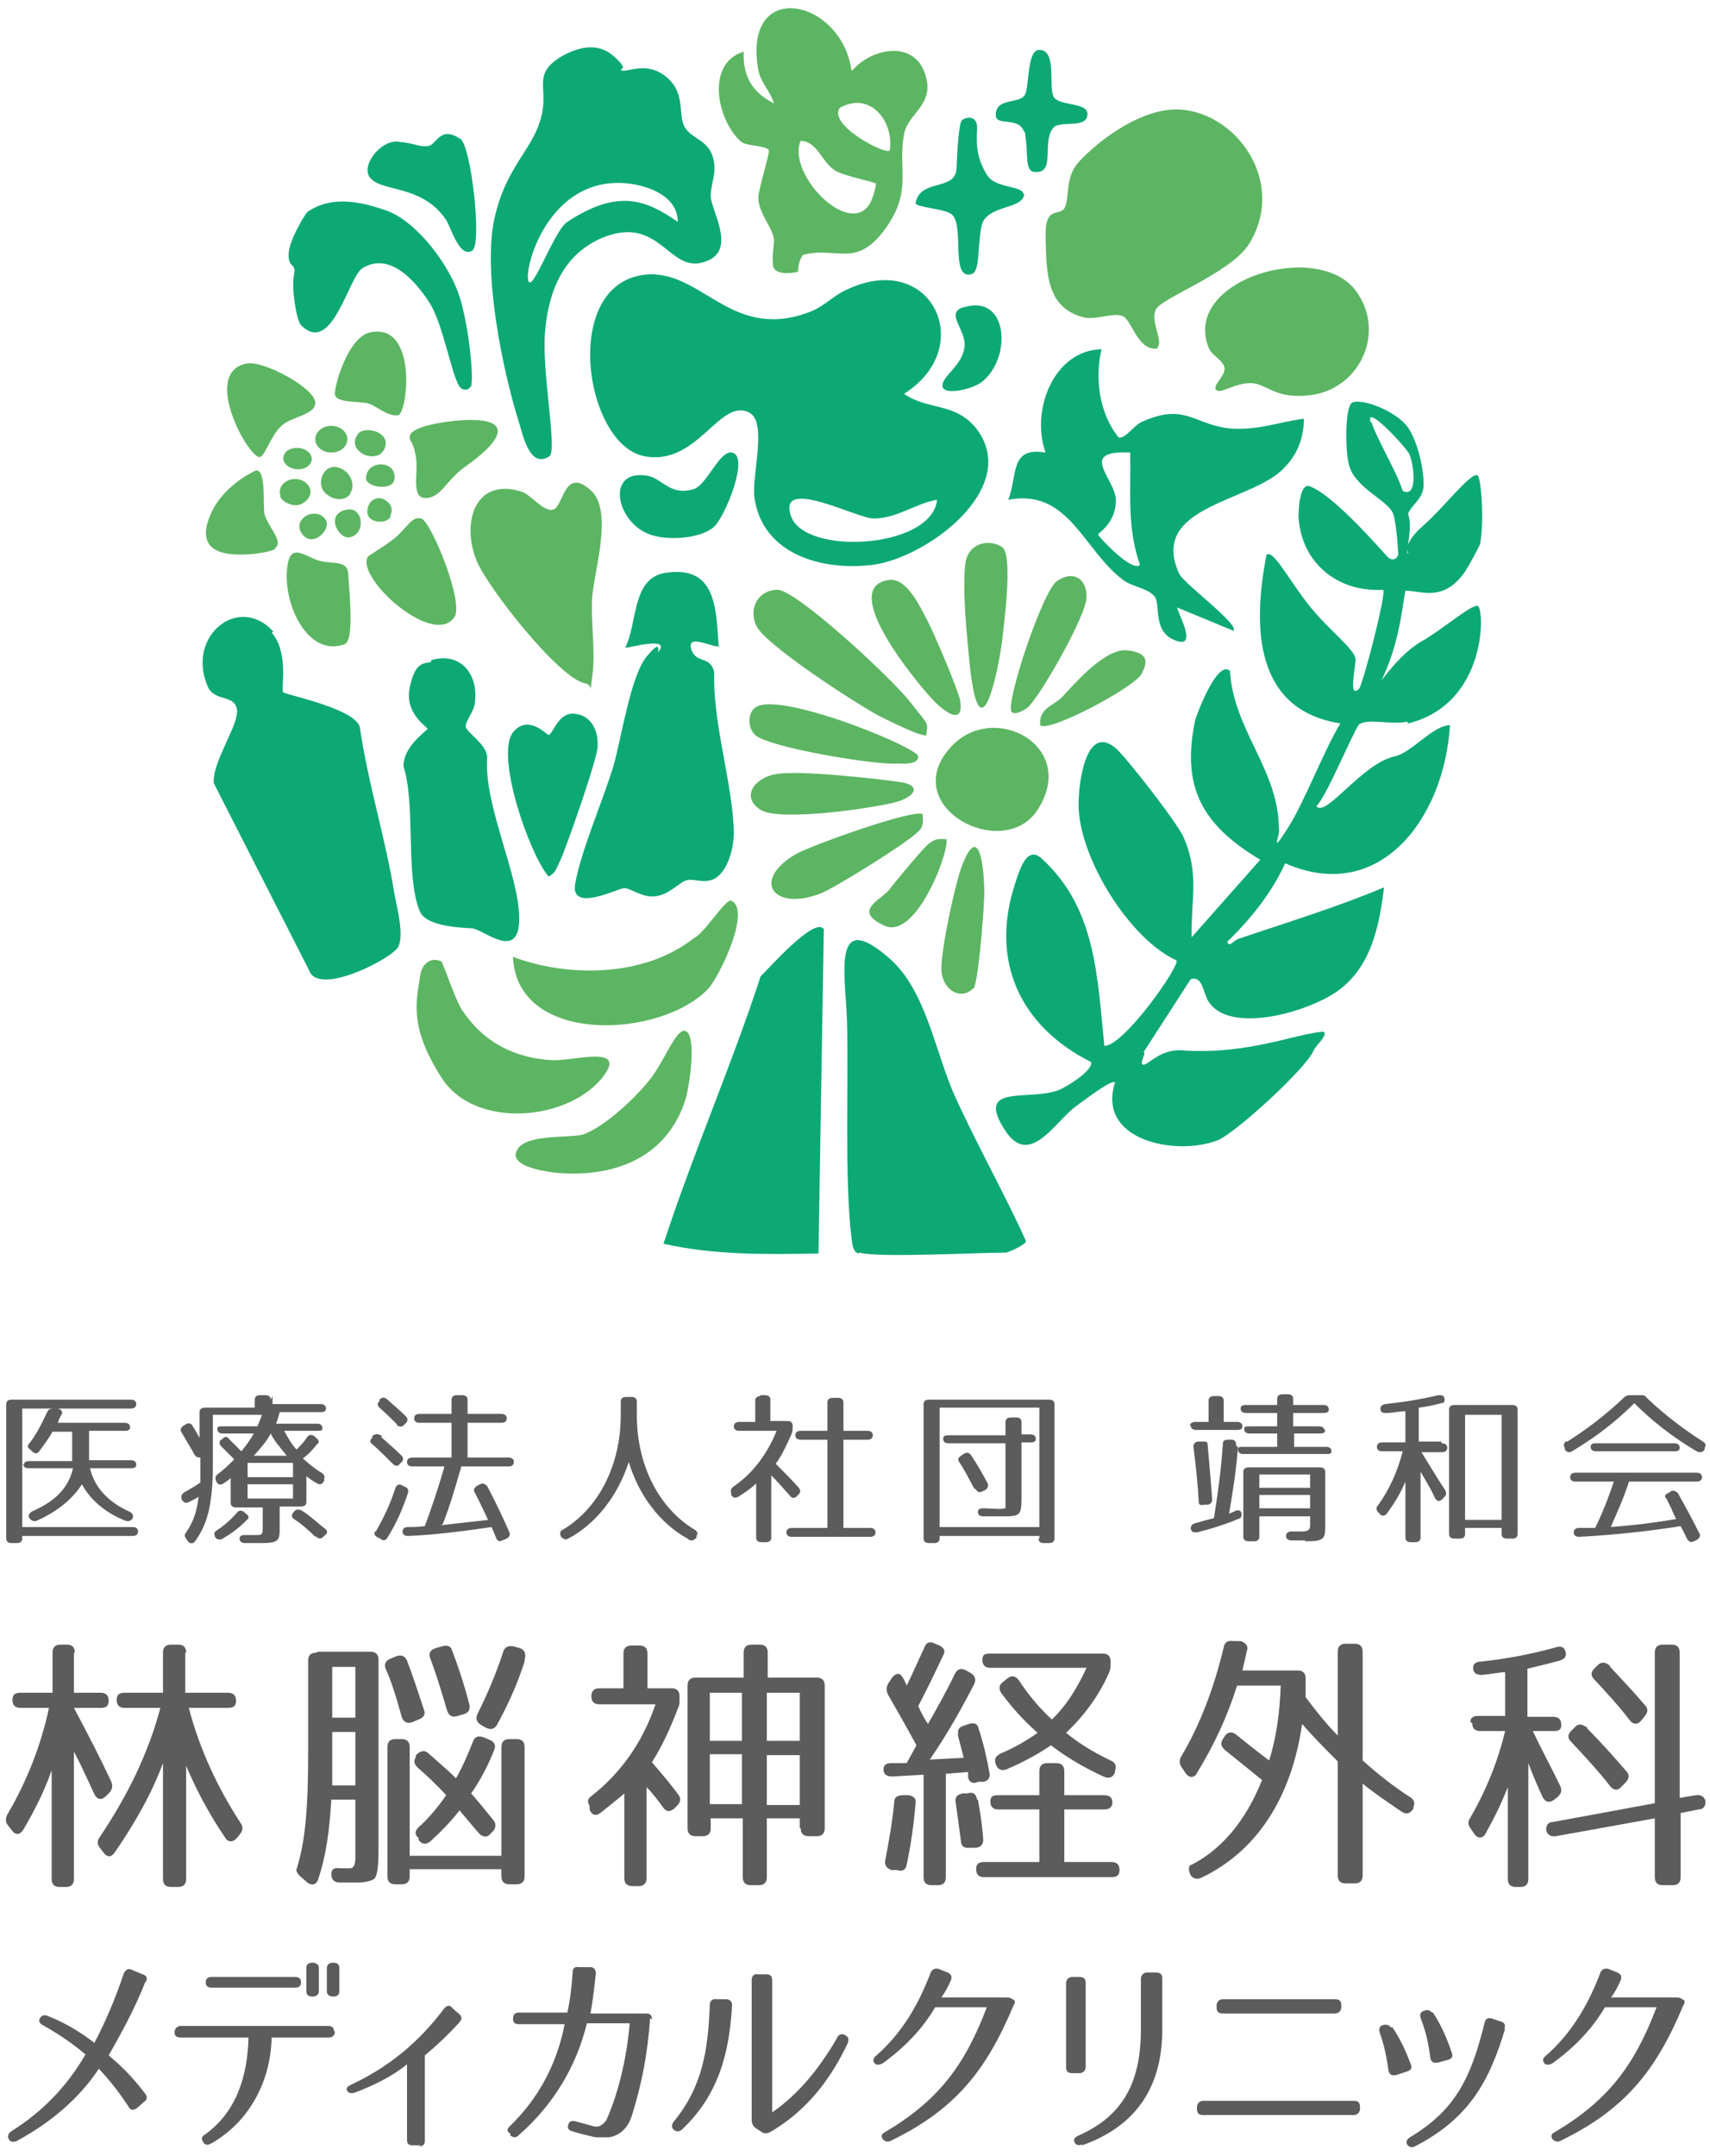 <?xml version="1.0" encoding="UTF-8"?>
<svg id="_レイヤー_1" data-name="レイヤー_1" xmlns="http://www.w3.org/2000/svg" version="1.1" viewBox="0 0 192 242">
  <!-- Generator: Adobe Illustrator 29.3.1, SVG Export Plug-In . SVG Version: 2.1.0 Build 151)  -->
  <defs>
    <style>
      .st0 {
        fill: #5cb562;
      }

      .st1 {
        fill: #0da974;
      }

      .st2 {
        fill: #5c5c5c;
      }
    </style>
  </defs>
  <g>
    <path class="st2" d="M16.3,222.5c-1.1,2.8-2.6,5.6-4.1,8.2,1.3,1.1,2.5,2.2,4.1,4.3.3.4.2.7-.1.9l-.8.7c-.4.3-.8.3-1-.2-1.4-2.1-2.3-3.1-3.3-4.2-2.1,3.2-5.3,6-9.2,8.1-.4.2-.8.1-.9-.2-.2-.3-.1-.6.3-.9,3.5-2.2,6.2-5,8.3-8.6-1.3-1.1-2.7-2.1-4.8-3.3-.4-.2-.5-.5-.3-.8.2-.3.5-.4.9-.2,2.1.8,3.9,2,5.2,3,1.2-2.3,2.3-4.8,3.3-7.8.2-.4.5-.6.9-.4l1.2.5c.4.1.6.4.4.8Z"/>
    <path class="st2" d="M37.6,228h0c0,.4-.2.7-.7.7h-6.4c-.1,4.8-2.4,9.4-6.8,11.9-.4.2-.7.2-.9-.2-.2-.3-.2-.6.2-.8,3.5-2.5,4.8-6.5,4.9-10.9h-7.6c-.5,0-.7-.2-.7-.6h0c0-.4.3-.7.7-.7h16.5c.5,0,.7.2.7.6ZM33.8,222.5c0,.4-.2.6-.7.6h-9.3c-.5,0-.7-.2-.7-.6s.2-.6.7-.6h9.3c.5,0,.7.2.7.6ZM35.8,223.5c0,.4-.3.6-.7.6h0c-.5,0-.7-.2-.7-.6v-2.6c0-.4.2-.6.7-.6h0c.4,0,.7.2.7.6v2.6ZM38.1,223.5c0,.4-.2.6-.7.6h0c-.4,0-.7-.2-.7-.6v-2.6c0-.4.3-.6.7-.6h0c.5,0,.7.2.7.6v2.6Z"/>
    <path class="st2" d="M47.2,240.8h-.9c-.4,0-.6-.2-.6-.6v-8.5c-1.7,1.4-3.8,2.4-5.9,3.2-.4.1-.7,0-.8-.2-.2-.3,0-.5.4-.7,4.1-1.9,7.6-4.7,10.5-8.6.3-.3.6-.4.9,0l.8.7c.3.3.3.6-.2,1.1-1.5,1.6-2.5,2.5-3.7,3.5v9.6c0,.4-.2.6-.6.6Z"/>
    <path class="st2" d="M73,226.5c-.3,4.1-.9,7.2-2,10.8-.5,1.7-1.5,2.4-2.6,2.6-.3,0-.9,0-1.5,0-.9-.2-1.8-.4-2.7-.7-.4-.1-.5-.4-.4-.7h0c.1-.4.4-.5.8-.4.7.2,1.5.4,2.2.6.4,0,.6,0,1.1-.5,0,0,.2-.2.3-.5,1.3-3,2.2-6.9,2.5-10.6h-4.8c-1.2,4.9-3.8,9.2-7.7,12.6-.3.3-.6.2-.9,0v-.2c-.4-.3-.4-.5-.1-.8,3.2-3.1,5.3-6.9,6.2-11.5h-5.2c-.4,0-.6-.2-.6-.6h0c0-.4.2-.7.6-.7h5.5c.3-1.3.5-2.9.6-4.6,0-.4.3-.6.7-.5h1.3c.4,0,.6.3.6.7-.2,2-.4,3.4-.6,4.5h6.3c.4,0,.6.2.6.7Z"/>
    <path class="st2" d="M82.2,225c-.3,5.6-1.6,10.2-5.6,14-.3.3-.7.3-1,0-.2-.2-.2-.5,0-.8,3.3-4,3.9-8.1,4.1-13.2,0-.4.3-.7.8-.6h1c.5,0,.7.3.7.7ZM94,228.7c.2-.4.6-.5,1-.2.3.2.3.4.2.8-1.8,3.8-4.4,7.5-8.7,10-.4.2-.7.2-1,0l-.6-.4c-.3-.2-.4-.4-.5-.8v-15.9c0-.4.3-.7.7-.6h.9c.5,0,.7.2.7.7v14.8c2.9-2,5.2-4.8,7.2-8.2Z"/>
    <path class="st2" d="M113.8,224.4c.2.2.2.4,0,.7-3.1,7.4-6.6,11.7-13.8,15.2-.4.2-.7,0-.9-.2-.2-.4-.1-.6.3-.8,5.9-3.5,8.9-7.4,11.4-14h-5.8c-1.4,2.4-3.4,4.5-5.9,6.3-.4.2-.7.2-.9,0-.2-.3-.2-.5.1-.8,2.9-2.5,4.8-5.7,6.2-9.4.2-.4.5-.5.9-.4l1,.4c.4.2.5.4.4.8-.3.7-.6,1.3-1.1,2h7.3c.4,0,.6.1.8.3Z"/>
    <path class="st2" d="M121.9,222.6v9.4c0,.4-.3.7-.7.7h-.8c-.5,0-.7-.2-.7-.7v-9.4c0-.4.3-.7.7-.7h.8c.5,0,.7.2.7.7ZM121.5,240.7c-.5.2-.8,0-.9-.4,0-.3.1-.4.5-.6,5-2.2,7-6,7-11.9v-5.7c0-.4.3-.7.7-.7h1c.5,0,.7.2.7.7v5.7c0,6.3-2.8,10.8-9,13Z"/>
    <path class="st2" d="M152.7,236.5v.2c0,.4-.3.7-.7.7h-16.9c-.5,0-.7-.2-.7-.7v-.2c0-.4.3-.7.7-.7h16.9c.5,0,.7.2.7.7ZM150.6,225.1v.2c0,.4-.3.7-.7.7h-12.6c-.5,0-.7-.2-.7-.7v-.2c0-.4.3-.7.7-.7h12.6c.5,0,.7.2.7.7Z"/>
    <path class="st2" d="M156.3,227.5c.9,1.3,1.5,2.6,2.1,4.2.2.4,0,.7-.4.8l-1.2.4c-.5.1-.8,0-.9-.5-.2-1.5-.5-2.9-1-4.3-.1-.4,0-.7.4-.8h0c.4-.1.7,0,.9.3ZM169,227.7c-1.8,6-4.1,10.1-10.1,13.2-.4.2-.7.1-.9-.2-.2-.3,0-.6.3-.8,5.2-3.1,6.9-6.8,8.4-12.9.1-.4.4-.6.9-.4l.9.3c.4.1.6.4.4.8ZM160.9,225.9c.9,1.4,1.5,2.7,2.1,4.5.2.4,0,.7-.4.8l-1.1.3c-.5.1-.8,0-.9-.5-.2-1.6-.5-3-1.1-4.5-.1-.4,0-.7.4-.8h0c.4-.2.7,0,.9.2Z"/>
    <path class="st2" d="M189,224.4c.2.2.2.4,0,.7-3.1,7.4-6.6,11.7-13.8,15.2-.4.2-.7,0-.9-.2-.2-.4-.1-.6.3-.8,5.9-3.5,8.9-7.4,11.4-14h-5.8c-1.4,2.4-3.4,4.5-5.9,6.3-.4.2-.7.2-.9,0-.2-.3-.2-.5.1-.8,2.9-2.5,4.8-5.7,6.2-9.4.2-.4.5-.5.9-.4l1,.4c.4.2.5.4.4.8-.3.7-.6,1.3-1.1,2h7.3c.4,0,.6.1.8.3Z"/>
  </g>
  <g>
    <path class="st2" d="M1.3,157.1h13.4c.4,0,.6.2.6.5s-.2.5-.6.5H2.5v13.3h12.4c.4,0,.6.2.6.5s-.2.5-.6.5H2.5v.3c0,.3-.2.5-.6.5h-.6c-.4,0-.6-.2-.6-.5v-15.1c0-.3.2-.5.6-.5ZM2.7,164.4c0-.3.2-.4.6-.4h4.8v-3.3h-2.2c-.4.7-.9,1.4-1.5,2.2-.2.3-.5.3-.8,0l-.2-.2c-.3-.2-.4-.4-.1-.7.7-.9,1.3-2,2-3.5.1-.3.4-.4.7-.4h.5c.4.1.6.4.4.7-.2.3-.3.6-.4.9h7.5c.4,0,.6.2.6.5s-.2.4-.6.4h-4v3.3h4.7c.4,0,.6.2.6.5s-.2.4-.6.4h-4.6c.5,2.1,2,3.8,4.5,4.9.3.2.4.4.3.7h0c-.2.3-.4.4-.8.3-2.3-.9-4-2.4-4.9-4.1-1,1.6-2.8,3.1-5.1,4.1-.3.1-.6,0-.8-.3-.2-.3,0-.6.4-.8,2.5-1.1,4-2.6,4.5-4.8H3.2c-.4,0-.6-.2-.6-.5Z"/>
    <path class="st2" d="M30.6,156.7v.9h5.4c.4,0,.6.2.6.5s-.2.4-.6.4h-4.6c0,0-.1.5-.4,1.3h4.6c.4,0,.6.2.6.5s-.2.3-.6.3h-3.7c.5.9.9,1.6,1.4,2.1.4-.4.8-.8,1.2-1.4.2-.3.5-.3.8-.1l.2.2c.3.2.4.5.1.7-.4.5-.9,1.1-1.6,1.6.8.7,1.4,1.2,2.1,1.6.3.2.4.4.3.7v.2c-.2.4-.5.5-.8.3-.4-.2-.8-.5-1.2-.8v2.9c0,.3-.2.5-.6.5h-2.4v2.6c0,1.2-.2,1.5-2,1.5s-.9,0-1.9,0c-.4,0-.6-.2-.6-.5,0-.3.2-.4.6-.4.5,0,.9,0,1.2,0,.7,0,.8,0,.8-.9v-2.2h-3c-.4,0-.6-.2-.6-.5v-2.8c-.2.2-.5.4-.8.6-.3.2-.6.2-.8-.2h0c-.2-.4-.1-.6.1-.8.7-.5,1.2-1,1.9-1.7-.6-.6-1.1-1.1-1.5-1.5-.2-.2-.2-.5,0-.7h.1c.3-.4.6-.4.8-.1.6.6,1.1,1.1,1.4,1.4.4-.5.9-1.1,1.4-2h-3.5c-.4,0-.6-.2-.6-.5s.2-.3.6-.3h3.9c.2-.5.4-.9.5-1.3h-5.5v5.6c0,4.7-.7,6.8-2,8.6-.2.3-.6.3-.8,0l-.2-.3c-.2-.2-.2-.5,0-.7.7-1,1.2-2.2,1.4-4-.3.2-.7.4-1.1.6-.4.2-.6,0-.8-.3h0c-.1-.4,0-.6.3-.8.5-.3,1.1-.6,1.8-1.1,0-.8,0-1.7,0-2.8h0c-.2,0-.5,0-.7-.4-.5-.9-1-1.7-1.4-2.4-.2-.3-.1-.5.1-.7l.3-.2c.3-.2.6-.2.8.1.3.5.6,1,.8,1.4v-2.9c0-.3.2-.5.6-.5h5.6v-.9c0-.3.2-.5.6-.5h.6c.4,0,.6.2.6.5ZM27.9,170.4c-.7.8-1.7,1.6-2.9,2.3-.3.2-.6.1-.8-.1h0c-.2-.4-.2-.6.1-.8.8-.5,1.6-1.2,2.3-2,.2-.3.5-.3.8-.1l.2.2c.3.2.4.4.2.7ZM27.8,165.8h5.1v-1.6h-5.1v1.6ZM27.8,166.6v1.6h5.1v-1.6h-5.1ZM30.4,160.9c-.4.8-1.1,1.6-1.9,2.5h3.7c-.8-1-1.5-1.8-1.8-2.5ZM35.4,172.5c-.8-.8-1.6-1.5-2.4-2-.3-.2-.3-.5,0-.8h0c.2-.3.5-.3.8-.2,1,.6,1.8,1.4,2.7,2.1.3.2.3.5,0,.7l-.2.2c-.3.3-.6.2-.9-.1Z"/>
    <path class="st2" d="M42.8,161.3c.9.8,1.7,1.5,2.3,2.1.2.2.2.5,0,.7l-.2.2c-.2.3-.5.3-.8,0-.8-.8-1.6-1.6-2.3-2.2-.3-.2-.3-.5,0-.7v-.2c.3-.3.7-.3,1.1,0ZM42.2,171.9c.8-1.4,1.6-3,2.2-4.9.1-.3.4-.5.7-.3l.4.2c.3.1.4.4.3.7-.6,1.8-1.3,3.4-2.3,5-.2.3-.5.4-.8.1l-.4-.2c-.3-.2-.3-.4-.2-.6ZM44.6,159.9c-.7-.7-1.3-1.3-2-1.9-.2-.2-.3-.5,0-.7v-.2c.3-.3.6-.3.9,0,.8.7,1.5,1.3,2.1,1.9.2.2.2.5,0,.7l-.2.2c-.2.3-.6.3-.9,0ZM49.5,171.2c1.8-.2,3.5-.4,5.3-.6-.6-1.3-1.1-2.3-1.5-3.1-.2-.3,0-.5.2-.7l.4-.2c.3-.2.6,0,.8.2,1,1.9,1.8,3.6,2.5,5.2.1.3,0,.5-.3.7l-.5.2c-.4.2-.6,0-.7-.3l-.5-1.2c-3.4.5-6.6.9-9.4,1-.4,0-.6-.2-.6-.5,0-.3.2-.5.6-.5.5,0,1.1,0,1.9-.1.7-1.9,1.5-4.2,2.2-6.7h-3.6c-.4,0-.6-.2-.6-.5s.2-.5.6-.5h4.4v-3.9h-3.6c-.4,0-.6-.2-.6-.5s.2-.5.6-.5h3.6v-1.6c0-.3.2-.5.6-.5h.6c.4,0,.6.2.6.5v1.6h3.8c.4,0,.6.2.6.5s-.2.5-.6.5h-3.8v3.9h4.6c.4,0,.6.2.6.5s-.2.5-.6.5h-5.3c-.7,2.4-1.3,4.5-2.1,6.5Z"/>
    <path class="st2" d="M77.2,172.7c-3.1-1.7-5.5-4.9-6.6-8.6-1.2,3.7-3.6,6.9-6.8,8.6-.3.2-.6,0-.8-.2h0c-.2-.4-.1-.7.2-.8,4-2.4,6.5-7.2,6.5-12.9v-1.5c0-.3.2-.5.6-.5h.6c.4,0,.6.2.6.5v1.5c0,5.7,2.5,10.5,6.5,12.9.3.2.4.4.2.7v.2c-.3.3-.6.4-.9.2Z"/>
    <path class="st2" d="M85.3,156.6h.6c.4,0,.6.2.6.5v2.4h1.9c.4,0,.6.2.6.5v.2c0,.2,0,.4-.1.7-.5,1.1-1,2.3-1.8,3.4,1,1,1.9,1.9,2.6,2.7.2.3.2.5,0,.7l-.2.2c-.2.3-.6.3-.8,0-.7-.8-1.4-1.6-2.1-2.3v7c0,.3-.2.5-.6.5h-.5c-.4,0-.6-.2-.6-.5v-6.1c-.5.5-1.2,1-2,1.5-.4.2-.6.1-.8-.2v-.2c-.1-.3,0-.5.2-.7,2.2-1.5,3.8-3.6,4.9-6.3h-4.2c-.4,0-.6-.2-.6-.5s.2-.5.6-.5h1.8v-2.4c0-.3.2-.5.6-.5ZM98,161.1c0,.3-.2.5-.6.5h-2.7v9.9h3c.4,0,.6.2.6.5s-.2.5-.6.5h-8.8c-.4,0-.6-.2-.6-.5s.2-.5.6-.5h4v-9.9h-3c-.4,0-.6-.2-.6-.5s.2-.5.6-.5h3v-3.2c0-.3.2-.5.6-.5h.6c.4,0,.6.2.6.5v3.2h2.7c.4,0,.6.2.6.5Z"/>
    <path class="st2" d="M116.7,172.7v-.3h-11.2v.3c0,.3-.2.5-.6.5h-.6c-.4,0-.6-.2-.6-.5v-15.1c0-.3.2-.5.6-.5h13.5c.4,0,.6.2.6.5v15.1c0,.3-.2.5-.6.5h-.6c-.4,0-.6-.2-.6-.5ZM116.7,171.4v-13.4h-11.2v13.4h11.2ZM114.7,159.5v1.5h1c.4,0,.6.2.6.5s-.2.4-.6.4h-1v6c0,2.1-.1,2.3-1.9,2.3s-1.4,0-2.4,0c-.4,0-.6-.2-.6-.5,0-.3.2-.4.6-.4.9,0,2.5.2,2.5-.1v-7.2h-6.4c-.4,0-.6-.2-.6-.5s.2-.4.6-.4h6.4v-1.5c0-.3.2-.5.6-.5h.6c.4,0,.6.2.6.5ZM109.4,167.1c-.6-1.1-1.1-2.1-1.7-3-.2-.3-.1-.5.2-.7l.3-.2c.3-.2.6-.2.8.1.7,1,1.3,2.1,1.9,3.2.1.3,0,.5-.2.7l-.4.2c-.4.2-.6,0-.8-.3Z"/>
    <path class="st2" d="M133.6,160.1c0-.3.2-.5.6-.5h1.5v-2.4c0-.3.2-.5.6-.5h.5c.4,0,.6.2.6.5v2.4h1.5c.4,0,.6.2.6.5s-.2.4-.6.4h-4.6c-.4,0-.6-.2-.6-.5ZM139,162.4c-.2,2.7-.6,5.2-1,7.5l.7-.3c.4-.2.7,0,.7.3,0,.3,0,.5-.4.6-1.4.6-3,1.1-4.6,1.5-.4,0-.6,0-.7-.4,0-.3.1-.5.4-.6.7-.2,1.4-.4,2.2-.6.4-2.5.8-5.3,1-8.3,0-.4.2-.5.6-.5h.4c.4,0,.5.3.5.7ZM134.6,168.7c-.1-1.9-.3-4-.6-6.3,0-.3.1-.5.5-.6h.5c.4,0,.6,0,.6.4.2,2.4.4,4.5.5,6.1,0,.3-.1.5-.5.6h-.4c-.4.1-.6,0-.6-.3ZM148.8,160.5c0,.3-.2.4-.6.4h-2.9v1.5h3.6c.4,0,.6.2.6.5s-.2.3-.6.3h-9.3c-.4,0-.6-.2-.6-.5s.2-.3.6-.3h3.8v-1.5h-3.1c-.4,0-.6-.2-.6-.5s.2-.3.6-.3h3.1v-1.5h-3.5c-.4,0-.6-.2-.6-.5s.2-.4.6-.4h3.5v-.7c0-.3.2-.5.6-.5h.6c.4,0,.6.2.6.5v.7h3.4c.4,0,.6.2.6.5s-.2.4-.6.4h-3.4v1.5h2.9c.4,0,.6.2.6.4ZM146.6,172.9c-.4,0-.9,0-1.6,0-.4,0-.6-.2-.6-.5,0-.3.2-.5.6-.5.7,0,1,0,1.2,0,.8,0,.9-.3.9-.7v-1h-5.7v2.3c0,.3-.2.5-.6.5h-.6c-.4,0-.6-.2-.6-.5v-7.3c0-.3.2-.5.6-.5h8c.4,0,.6.2.6.5v6.1c0,1.5-.2,1.7-2.3,1.7ZM141.4,167h5.7v-1.5h-5.7v1.5ZM141.4,167.8v1.5h5.7v-1.5h-5.7Z"/>
    <path class="st2" d="M161.9,162c.4,0,.6.2.6.5s-.2.5-.6.5h-2.3c1.3,2.1,2.2,3.6,2.7,4.3.1.3.1.5-.1.7l-.3.3c-.3.3-.6.2-.8-.2-.4-.9-1-1.9-1.6-2.9v7.4c0,.3-.2.5-.6.5h-.5c-.4,0-.6-.2-.6-.5v-6.3c-.5,1.2-1.2,2.4-2.1,3.6-.2.3-.6.3-.8,0l-.2-.2c-.2-.3-.2-.5,0-.7,1.3-1.8,2.2-3.8,2.8-6.1h-2.3c-.4,0-.6-.2-.6-.5s.2-.5.6-.5h2.6v-3.5c-.7,0-1.4.2-2.2.2-.4,0-.6-.1-.6-.5,0-.3.2-.4.5-.5,1.9-.2,3.9-.5,6-1,.4,0,.6,0,.7.4,0,.3,0,.5-.4.5-.7.2-1.6.4-2.5.5v3.8h2.5ZM168.6,172.2v-.7h-4.1v.7c0,.3-.2.5-.6.5h-.6c-.4,0-.6-.2-.6-.5v-14c0-.3.2-.5.6-.5h6.5c.4,0,.6.2.6.5v14c0,.3-.2.5-.6.5h-.6c-.4,0-.6-.2-.6-.5ZM168.6,170.6v-11.8h-4.1v11.8h4.1Z"/>
    <path class="st2" d="M176,161.8c2.2-1.4,4.3-3,6.3-4.9.2-.2.4-.3.7-.3h1.2c.3,0,.5,0,.7.3,2,1.9,4.1,3.5,6.3,4.9.3.2.4.4.2.7v.2c-.2.3-.5.4-.9.2-2.7-1.6-5-3.4-7-5.4-2,2-4.3,3.8-7,5.4-.3.2-.6.1-.8-.2v-.2c-.2-.3-.1-.5.1-.7ZM180.9,171.4c2.6-.2,5-.5,7.3-.9-.2-.4-.4-.8-.5-1.1l-.5-1c0-.1-.1-.2-.2-.3-.1-.2,0-.4.3-.5l.3-.2c.3-.2.6,0,.8.2.9,1.6,1.7,3.1,2.4,4.5.2.3,0,.5-.2.7l-.4.2c-.4.2-.6,0-.8-.3-.2-.5-.5-1-.7-1.4-3.8.6-7.6,1-11.4,1.2-.4,0-.6-.2-.6-.5,0-.3.2-.5.6-.5.8,0,1.4,0,1.8,0,.7-1.4,1.4-3.1,2.1-5.2h-4.3c-.4,0-.6-.2-.6-.5s.2-.5.6-.5h13.6c.4,0,.6.2.6.5s-.2.5-.6.5h-7.6c-.5,1.6-1.2,3.2-2,5ZM188.6,162.5c0,.3-.2.4-.6.4h-8.8c-.4,0-.6-.2-.6-.5s.2-.4.6-.4h8.8c.4,0,.6.2.6.5Z"/>
  </g>
  <g>
    <path class="st2" d="M8.3,185.5v4.5h3c.6,0,.9.3.9.9s-.3.8-.9.8h-3c1.6,3,3,5.7,4.2,8.3.2.5.1.8-.2,1.2l-.4.4c-.5.5-1,.4-1.3-.2-.7-1.5-1.4-3.1-2.3-4.8v14.3c0,.6-.3.9-.9.9h-.7c-.6,0-.9-.3-.9-.9v-12.2c-.8,2.3-1.9,4.5-3.2,6.7-.4.6-.9.6-1.3,0l-.4-.5c-.3-.4-.3-.7-.1-1.2,2.2-3.7,3.8-7.8,4.7-12h-3.2c-.6,0-.9-.3-.9-.9s.3-.8.9-.8h3.6v-4.5c0-.6.3-.9.9-.9h.7c.6,0,.9.3.9.9ZM20.8,185.5v4.5h4.8c.6,0,.9.3.9.9s-.3.8-.9.8h-4.4c1.2,4.6,3.2,8.9,5.8,12.9.3.4.3.8,0,1.2l-.4.5c-.4.5-1,.5-1.3,0-1.9-2.8-3.3-5.5-4.4-8.1v12.7c0,.6-.3.9-.9.9h-.8c-.6,0-.9-.3-.9-.9v-13c-1.3,3.5-3.2,6.8-5.4,10-.4.6-.9.6-1.3,0l-.4-.5c-.3-.4-.3-.8,0-1.2,3.1-4.6,5.5-9.5,6.8-14.5h-4c-.6,0-.9-.3-.9-.9s.3-.8.9-.8h4.3v-4.5c0-.6.3-.9.9-.9h.8c.6,0,.9.3.9.9Z"/>
    <path class="st2" d="M35.7,185.4h5.9c.6,0,.9.3.9.9v21.3c0,1.7-.1,2.7-.4,3.2-.1.2-.9.5-1.9.5s-1.2,0-2.1,0c-.6,0-.9-.4-.9-.9,0-.6.3-.8,1-.7.4,0,.8,0,1.1,0,.7,0,.6-1.1.6-2v-5.7h-2.7c-.2,3.5-.6,6.4-1.5,9-.2.6-.8.7-1.3.2l-.7-.6c-.3-.3-.5-.6-.4-.8,1-3.2,1.3-6.8,1.3-13.3v-10.1c0-.6.3-.9.9-.9ZM37.3,194.3v3.1c0,.7,0,1.7,0,3h2.6v-6h-2.6ZM37.3,192.8h2.6v-5.7h-2.6v5.7ZM45.7,186.4c.7,1.8,1.3,3.7,1.9,5.5.2.5,0,.9-.6,1.1l-.7.3c-.6.2-1,0-1.2-.6-.6-2.2-1.2-4.1-1.8-5.4-.2-.5,0-.9.5-1.1l.7-.3c.6-.2,1,0,1.2.5ZM56.3,196.1c0-.6.3-.9.9-.9h.8c.6,0,.9.3.9.9v14.5c0,.6-.3.9-.9.9h-.8c-.6,0-.9-.3-.9-.9v-.8h-10.3v.8c0,.6-.3.9-.9.9h-.7c-.6,0-.9-.3-.9-.9v-14.5c0-.6.3-.9.9-.9h.7c.6,0,.9.3.9.9v12.2h10.3v-12.2ZM47,205.1c.8-.7,2-2,3.1-3.6-1.2-1.3-2.4-2.4-3.2-3.1-.4-.4-.5-.7-.2-1.2v-.2c.5-.5,1-.6,1.4-.2.9.8,2.1,1.8,3.1,2.8.7-1.2,1.3-2.6,1.9-4.1.2-.6.6-.7,1.2-.5l.7.3c.5.2.7.6.5,1.1-.6,1.5-1.4,3.2-2.6,4.9.8.9,1.7,2,2.5,3,.3.4.3.8,0,1.2l-.3.3c-.4.5-.9.4-1.3,0-.8-.9-1.6-1.9-2.2-2.6-1,1.3-2.2,2.5-3.3,3.5-.5.4-1,.3-1.3-.2v-.2c-.5-.4-.4-.8,0-1.2ZM50.7,185.1c.7,1.8,1.4,3.9,2,6.2.1.5,0,.9-.6,1.1l-.7.2c-.6.2-1,0-1.2-.6-.7-2.4-1.3-4.3-1.9-5.9-.2-.5,0-.9.6-1.1l.7-.2c.6-.2,1,0,1.1.3ZM58.9,186.5c-.9,2.8-2,5.1-3.1,7.1-.3.5-.7.6-1.3.3l-.5-.3c-.5-.3-.6-.7-.4-1.2.9-1.8,2-4.2,2.9-7,.2-.6.6-.7,1.2-.6l.7.2c.5.2.7.6.5,1.3Z"/>
    <path class="st2" d="M70.9,184.7h.9c.6,0,.9.3.9.9v3.9h2.7c.6,0,.9.3.9.9v.4c0,.4,0,.6-.2,1-.8,2.1-1.7,4.1-2.9,6,1.2,1.4,2.3,2.7,3,3.7.3.4.2.8-.2,1.2l-.3.3c-.5.4-.9.4-1.3-.2-.5-.7-1.1-1.5-1.8-2.2v10.2c0,.6-.3.9-.9.9h-.7c-.6,0-.9-.3-.9-.9v-9.5c-.8.7-1.7,1.4-2.7,2.2-.5.4-1,.2-1.2-.4v-.4c-.3-.5-.2-.8.2-1.1,3.2-2.5,5.7-5.9,7.2-10.3h-6.3c-.6,0-.9-.3-.9-.9s.3-.9.9-.9h2.7v-3.9c0-.6.3-.9.9-.9ZM89.8,205.2v-1.1h-3.7v6.6c0,.6-.3.9-.9.9h-.9c-.6,0-.9-.3-.9-.9v-6.6h-3.6v1.1c0,.6-.3.9-.9.9h-.8c-.6,0-.9-.3-.9-.9v-16c0-.6.3-.9.9-.9h5.4v-2.8c0-.6.3-.9.9-.9h.9c.6,0,.9.3.9.9v2.8h5.5c.6,0,.9.3.9.9v16c0,.6-.3.9-.9.9h-.9c-.6,0-.9-.3-.9-.9ZM83.3,190h-3.6v5.4h3.6v-5.4ZM79.7,196.9v5.6h3.6v-5.6h-3.6ZM86.1,190v5.4h3.7v-5.4h-3.7ZM86.1,202.6h3.7v-5.6h-3.7v5.6Z"/>
    <path class="st2" d="M107.6,194.8c-.1-.6,0-.9.6-1.1l.6-.2c.6-.2,1,0,1.1.6.5,1.5.9,3.2,1.2,4.9.1.6-.2.9-.7,1h-.6c-.6.3-1,0-1.1-.5v-.6c-.1,0-2.5.2-2.5.2v11.6c0,.6-.3.9-.9.9h-.7c-.6,0-.9-.3-.9-.9v-11.5l-3.5.2c-.6,0-1-.2-1-.8,0-.5.3-.7.9-.7h1.7c0,0,.6-1.1,1.1-2-1.3-2.4-2.4-4.3-3.2-5.7-.2-.4-.2-.8,0-1.2l.4-.6c.4-.6.9-.7,1.2-.2.2.3.4.7.5,1,.6-1.2,1.2-2.6,2-4.3.2-.6.7-.7,1.2-.4l.5.2c.5.3.7.6.4,1.1-.8,1.7-1.7,3.6-2.8,5.7.4.9.8,1.6,1.1,2,.9-1.6,2-3.5,3-5.6.3-.6.7-.7,1.3-.4l.5.3c.5.3.6.7.4,1.2-1.4,2.7-3,5.6-5,8.5l3.8-.2c-.2-.9-.5-1.9-.7-2.7ZM102.8,202.5c-.2,2.2-.5,4.5-1,6.8-.1.6-.5.8-1.1.6h-.6c-.6-.2-.8-.6-.7-1.1.4-2.1.8-4.3,1-6.5,0-.6.4-.8,1-.8h.6c.6.1.9.4.8.9ZM109.8,202c.3,1.6.5,3.1.6,4.5,0,.5-.3.9-.9.9h-.6c-.6.1-1-.2-1-.7-.2-1.5-.4-3-.6-4.4-.1-.6.2-.9.8-1h.5c.6-.2,1,0,1.1.7ZM124.9,202.3c0,.5-.3.8-.9.8h-4.5v5.9h5.3c.6,0,.9.3.9.9s-.3.8-.9.8h-14.3c-.6,0-.9-.3-.9-.9s.3-.8.9-.8h6.2v-5.9h-4.6c-.6,0-.9-.3-.9-.9s.3-.7.9-.7h4.6v-2.7c0-.6.3-.9.9-.9h1c.6,0,.9.3.9.9v2.7h4.5c.6,0,.9.3.9.8ZM112.4,196.8c1.2-.5,2.7-1.3,4.1-2.3-1.7-1.5-3-3-4.1-4.5-.3-.5-.2-.9.2-1.2l.5-.4c.5-.4.9-.3,1.3.2,1.1,1.7,2.4,3.2,3.7,4.4,1.4-1.3,2.7-3.2,3.9-5.8h-10.8c-.6,0-.9-.3-.9-.9s.3-.7.9-.7h12.6c.6,0,.9.3.9.9v.2c0,.4,0,.7-.2,1.1-1.1,2.5-2.7,4.7-4.8,6.7,1.6,1.3,3.3,2.3,5,3.1.5.2.7.6.5,1.1v.2c-.2.6-.7.8-1.3.5-2.2-1-4.2-2.2-5.9-3.5-1.3.9-3.1,1.9-5,2.7-.6.2-1,0-1.2-.6h0c-.2-.6,0-.9.6-1.2Z"/>
    <path class="st2" d="M133.6,209.4c3.3-1.6,6.2-4.8,8.1-9.6-1.7-1.4-3.1-2.5-4.2-3.4-.4-.4-.5-.7-.2-1.2l.2-.3c.3-.5.8-.6,1.3-.2,1,.8,2.1,1.7,3.7,2.9.8-2.5,1.2-5.4,1.3-8.4h-4.9c-1.1,3.5-2.6,6.7-4.5,9.8-.3.6-.9.6-1.3,0l-.4-.6c-.3-.4-.3-.8-.1-1.2,2.1-3.5,3.7-7.7,4.8-12.3.1-.6.5-.8,1.1-.7h.8c.6.2.9.6.7,1.1l-.5,2.2h6.2c.6,0,.9.3.9.9v2.1c1.2,1.6,2.4,3.1,3.6,4.3v-9.4c0-.6.3-.9.9-.9h1c.6,0,.9.3.9.9v12.2c1.9,1.7,3.6,3,5.3,4.1.5.3.6.7.4,1.1v.2c-.4.6-.8.7-1.4.3-1.6-1.1-3.1-2.1-4.3-3.1v10.3c0,.6-.3.9-.9.9h-1c-.6,0-.9-.3-.9-.9v-12.8c-1.4-1.4-2.8-2.8-4-4.2-1.2,8.4-5.2,14.4-11.4,17.3-.5.2-1,0-1.2-.5h0c-.2-.6-.1-.9.2-1.1Z"/>
    <path class="st2" d="M165.1,193.3c0-.5.3-.7.9-.7h3v-4.9c-.7,0-1.5.2-2.6.3-.6,0-1-.2-1-.8,0-.4.3-.7.9-.7,2.8-.3,5.5-.8,8.4-1.6.6-.2,1,0,1.1.6.1.4-.1.7-.7.9-1.1.3-2.3.6-3.6.9v5.4h2.9c.6,0,.9.3.9.9s-.3.7-.9.7h-2.3c1.2,2.5,2.4,4.7,3.1,6.2.2.5.1.8-.3,1.2l-.4.3c-.5.4-1,.3-1.3-.3-.6-1.3-1.1-2.5-1.6-3.8v13c0,.6-.3.9-.9.9h-.5c-.6,0-.9-.3-.9-.9v-10.3c-.8,2-1.6,3.6-2.5,5.2-.3.6-.9.6-1.3,0l-.4-.6c-.3-.4-.3-.8,0-1.2,1.8-3.1,3.1-6.4,3.9-9.7h-2.8c-.6,0-.9-.3-.9-.9ZM187.7,211.6h-1c-.6,0-.9-.3-.9-.9v-6.6l-11.1,2c-.6.1-1-.2-1.1-.7,0-.5.2-.9.8-.9l11.4-2.1v-16.9c0-.6.3-.9.9-.9h1c.6,0,.9.3.9.9v16.3l1.8-.3c.6-.1,1,.2,1.1.7,0,.5-.2.9-.8.9l-2,.4v7.2c0,.6-.3.9-.9.9ZM178.2,194c1.7,1.7,3.1,3.3,4.4,4.8.4.4.3.8,0,1.2l-.5.5c-.4.5-.9.5-1.3,0-1.4-1.8-2.9-3.4-4.4-5-.4-.4-.4-.8,0-1.2l.4-.4c.4-.5.9-.4,1.5.1ZM180.7,187c1.5,1.6,2.9,3.1,4,4.4.4.4.3.8,0,1.2l-.4.5c-.4.5-.9.5-1.3,0-1.3-1.7-2.7-3.2-4-4.6-.4-.4-.4-.8,0-1.2l.4-.4c.4-.4.9-.4,1.5.2Z"/>
  </g>
  <g>
    <path class="st1" d="M158.1,81.2c9-2.2,8.6-13.1,7.8-13.2s-4,2.7-6.3,4-4.5,4.4-4.5,4.4c2-4.1,2.3-8,2.7-10.1,1.8,0,4.2,1.3,6.6-2,.3-.4,1.7-2.9,1.8-3.3.4-2.3.2-6.4-.2-7.5s-3.7,3.3-6.2,5.5-1.6,3-1.7,3.1c-.4.2.6-2.8,0-4.4.2-.8,1.5-1.6,1.7-2.8.2-1.1-.3-4.8-1.7-6.9-1.4-2-5.7-3.5-6.4-2.7s-.7,5.9-.1,7.3c.9,2.3,4.2,3.6,4.8,5,.4,1,.6,4.5.6,4.6,0,.2-.5,1.1-1.3.2-1.8-2-6.2-6.9-8.6-7.8-1.2-.5-1.3,2.7-1.3,3.4.3,5.2,4.4,8.5,9.5,8.2.4.4-2.3,10.7-2.7,11.1-1.3,1.3-.3-2.8-.4-3.4-.3-1.2-2.9-3.1-5.1-5.8s-4.2-6.6-4.9-5.8c-1.6,8.2-1.3,17.4,8.3,18.9-1.9,3.1-4,8.8-6,11.9s-.7.5-.9,0c0-6.7-5.1-11.1-5.5-17.8-1.4-1.3-3.7,4.8-3.9,5.5-1.6,7.6.8,11.8,7.3,15.7l-7.7,8.7c-.1-4.2.9-7.1-.9-11.2-.6-1.5-6.3-8.8-7.5-9.9-3.4-3.1-4.3,3.6-4.3,6.2,0,5.9,5.7,15.1,11,17.5.4.6-5.9,9.6-8.1,9.6-.8-7.7-.9-15.4-7-21-1.7-1.6-2.5,1.2-3,2.7-2.9,8.7.5,16.1,8.5,20.1.3,1-3,2.9-3.5,3.1-3.3,1.4-9.6-.8-6.2,4.5,2.8,4.4,5.6-.9,8.1-2.7.6-.4,3.9-3,4.3-2.6-2.1,6.5,6.8,8.3,11.5,6.5,2-.8,10-8.1,10.8-10.1.2-.5,1.7-1.8,1.1-2.1-3.1.2-8.4,2.6-15.8,2.1-2.5-.2-3.8,1.6-4.4,1.6s.4-1.4,0-1.4l5.3-8.2c1.5-.4,1.3,1.8,2.2,2.8,2.7,3.4,11.6.7,14.6-1.7,3.5-2.7,4.4-7.2,4.9-11.4-5.2,2.2-11.1,4-16.4,5.8-.5.2-1,1-1.2.3,2.6-2.5,5-5.5,6.5-8.8,10.7,4.7,17.9-5.2,18.5-15.5-1.9,0-4.3,3.1-6.2,3.5-3.7.8-7.7,6.9-8.8,5.6,1.2-1.2,3.9-7.9,4.8-9.2,1.1-.7,3.6.1,5.4-.3ZM153.9,47.4c-.7-2.2,3.8,2.6,4.3,3.5.5.9,1.1,5.1-.7,4.2-.7-2.2-2.9-5.8-3.5-7.7Z"/>
    <path class="st1" d="M72.8,30.8c6.2-.3,9.5,7.7,18.4,4.1,1.4-.6,2.5-1.8,3.9-2.4,9.5-4.5,14.7,6.5,6.4,11.7,2.7,1.9,5.8.9,8.2,4,4.9,6.6-5.6,14.4-11.7,15.2-5.6.7-12.4-1.1-13.3-7.6-.3-2.5,1.5-8.5-.6-9.5-3.3-1.7-5.8,6.1-11.8,4.9-6.8-1.4-9.4-19.8.5-20.4ZM105.2,56.1c-2.4.4-4.5,2.1-7.1,2.1-1.9,0-10.8-4.8-9.3-.3s15.7,3.7,16.4-1.7Z"/>
    <path class="st1" d="M30.5,71c2,2.3,1,6.4,1.3,6.7s8,1.8,8.6,3.9c.9,6.3,2.9,12.5,3.9,18.8.3,1.6,1.1,4.6.4,5.9s-9,5.6-10,2.6l-10.7-21c-.2-2.4,2.9-6.6,2.6-8.3s-2.6-.8-3.3-2.6c-2.4-5.6,3.5-10.4,7.4-6.1Z"/>
    <path class="st1" d="M69.8,7.9c.6.3,2.9-1.2,5.2.9,2,1.8,1.1,4.2,1.9,5.5s2.5,1.4,3.1,3.2-.2,3-.2,4.5,2.8,5.8-.2,7.2c-4.5,2.1-5.2-5.3-12-2.5-4.4,1.9-6,6-6.4,10.5s1.4,13.3.5,14c-2.2,1.5-3-2.4-3.4-3.7-1.9-6-4.1-16.9-2.8-22.9s4.4-7.8,5.3-11.6c.8-3.2-1.1-4.7,2.3-6.7,1.8-1,4-1.6,5.8,0s.7,1.4.8,1.5ZM76.1,24.9c0-2.8-3.1-4-5.5-4.3-9.6-1.1-12.2,11.1-11.1,11.1.7,0,2.9-6,4.2-6.8,5.8-3.8,8.9-2.4,12.4,0Z"/>
    <path class="st0" d="M130,39.1c-2.2.4-2.9-3.1-3.9-3.6-1.1-.5-3.1.5-4.5.1-4.2-1.1-4.1-5.2-4.2-9s1.7-2.1,2.2-3.4,0-3.3,1.5-5c2.7-2.9,7.5-6.2,11.5-5.9,6.4.5,11.8,8.2,7.7,15-2,3.3-9.8,6.1-10.5,7.4s.8,3.5.2,4.2Z"/>
    <path class="st1" d="M96.4,140.7c-.7-.2-.7-1.2-.8-1.8-.8-6.8-.3-17-.5-24.4-.2-5.3-1.7-12.6,4.8-6.9,4.1,3.6,5.1,10.5,7.3,15.4,2.5,5.5,5.5,10.8,8,16.3,0,.4-2,1.3-2.3,1.3-3.2,0-14.3.6-16.4,0Z"/>
    <path class="st1" d="M92.5,104.2l-.6,36.5c-5.8.1-11.7.2-17.4-1.1,3.3-10.1,7.6-19.9,10.9-30,1-1,5.9-6.5,7-5.4Z"/>
    <path class="st1" d="M80.8,72.5c-.4.4-3.7-1.5-3.2.3s2.2.7,2.6,2.7c-.2,5.7,2.1,12.5,2.2,18,0,1.8-.8,4.8-2.6,5.3-1.1.3-1.9-.2-2.7,0s-1.9,1.6-3.5,1.8-2.8-1-3.6-.9-6.1,2.8-5.4-.6c.7-3.8,3.1-9.2,4.3-13.2.9-3.2,1.9-10,3.7-12.2s1.2-.4,1.3-.5c1.6-1.9-3.5-.4-3.7-.5,1.4-2.7.7-7.8,4.5-8.4,5.8-.9,5.7,4.1,6,8.4Z"/>
    <path class="st1" d="M123.7,39.1c-.8,3.3-.3,7.3,1.9,10,.7.2,1.7-1.3,2.5-1.7,5-2.3,5.9.3,10.1.7,3.2.2,5.2-.7,8.2-1.1,0,2.1-.7,4-2.2,5.5-3.6,3.9-15.3,4.2-11.8,11.9.5,1.1,6.8,5.7,6.1,6.4l-6.3-2.6c-.2.2,2.5,4.7-.2,3.7s-1.6-4.1-2.4-5-2.4-1-3.5-1.8c-4.5-3.4-6.1-10.3-12.9-9,1.1-2.7.1-6,4.2-5.3-1.7-4.7.9-11.5,6.3-11.6ZM126.9,50.8c-6.1-.3-1.5,3-1.6,5.5s-2,3.5-2,3.7,3.8,4.3,4.7,3.4c-1.5-4.2-1-8.3-1.1-12.7Z"/>
    <path class="st0" d="M95.7,7.9c2.3-2.6,7-3.4,8.2.5,1.1,3.4-2,4.3-2.4,6.7-.7,3.9.9,6.2-1.9,10.3-3.4,4.9-5.5,2.2-9.4,3.2-.1,0-.6.8-.6,1.9-.7.2-2.7.4-2.8-.7s0-1.3.1-2.7-2.1-3.4-1.7-5.4,1.3-4.7,1.1-4.9c-.6-.5-2.5-.4-3.1-.9-2.7-2.4-4-8.8.3-10.1-.1,2.8,1,4.6,3.4,5.8-.4-1.4-1.6-2.4-1.8-4-1.6-10.1,9.4-7.7,10.5.3ZM99.9,16.9c.5-3.3-2.2-6.7-5.6-4.8-1.4,1.9,5.1,5.3,5.6,4.8ZM98.3,20.6c-.1-.2-3.5-.8-4.6-1.5-1.5-1-1.9-3.2-3.8-3.3-1.6,3.7,5.5,11,7.8,7,.2-.3.8-2.1.6-2.3Z"/>
    <path class="st1" d="M48.4,74.1c3.4-1,5.4,1.7,4.9,4.9-.1.9-1.1,2-1,2.6s2.4,2,2.4,3.4c-.4,5.4,3.6,13.2,3.6,18.1s-4,1.2-5.3,1.1c-1.8-.1-5.3-.3-5.9-2-1.6-4-.4-11.8-1.8-16.2,0-2.3,2.7-4,2.7-4.2s-2.6-1.7-2-4.6,1.5-2.7,2.4-2.9Z"/>
    <path class="st0" d="M66.4,55.1c2.4,2.3.4,8.7.1,11.8-.2,2.8.4,6.3,0,9s.3,1-.8.8c-2.9-.5-11-10.8-12.2-13.8-1.7-4.2-.2-9.4,5.1-7.7,1,.3,2.7,2.6,3.7,1.9s1.2-4.7,4.1-2Z"/>
    <path class="st0" d="M136.6,43.8c-.6-.4.9-1.5.9-2.4s-1.5-1.5-1.8-2.4c-3-7.6,12.2-12.1,16.5-6.4,3.6,4.8.3,11.4-5.5,11.8-3.7.3-4.4-1.3-6.2-1.4-2,0-3.3,1.2-3.9.8Z"/>
    <path class="st1" d="M53,43.1c-.3.8-1,.8-1.4.3-.9-1.3-1.8-6.8-3.3-9.3-1.6-2.5-4.5-5.9-7.6-4-1.6,1-3.4,9.9-6.9,6.4-.5-.5-1.1-4.1-.8-5.6s-.6-.7-.6-2.3,1.9-4.6,2.1-4.8c3-2.1,6.7-.9,8.8-.2,3.5,1.2,7.2,6.2,8.3,9.7s1.6,9.3,1.3,9.9Z"/>
    <path class="st0" d="M79.6,110.9c-5.3,5.7-21.6,6.5-22-3.5,6.4,2.4,14.9,2.2,20.3-2.1,1.1-.4,3.6-4.5,4.2-4.2,2.3,1-1.3,8.5-2.6,9.9Z"/>
    <path class="st0" d="M49.6,108c.2.2,1.5,4.2,2.3,5.4,2.4,3.6,5.9,5.4,10.2,5.6,2.2.1,8.1-1.7,5.8,1.6-3.7,5.2-14.5,6.3-18.3.4s-2.8-8.8-2.4-11.6c.2-1.3,1.3-2.1,2.5-1.4Z"/>
    <path class="st1" d="M64.2,80.1c2.1,0,3,1.8,2.9,3.7,0,1.3-3.5,11.3-4.2,12.8s-.6,1.3-1.3,1.8c-2.2-2.6-6-13.6-4-16.2,1.7-2.1,3.8.3,4,.3.4,0,1-2.3,2.6-2.4Z"/>
    <path class="st0" d="M106.9,83.7c4.8-5,14.2.1,9.6,7.2-3.9,6-16-.5-9.6-7.2Z"/>
    <path class="st0" d="M77.1,115.8c1.1.8.3,6.1-.1,7.5-2.1,6.8-8.3,9-14.9,8.3-1.4-.2-5.1-.8-4-2.6s6.1-1.2,7.5-1.7c2.5-1,5.9-4.2,7.5-6.3s3-6,4-5.2Z"/>
    <path class="st0" d="M104.1,82.5c-.4.4-4.7-1.8-5.5-2.2-2.6-1.4-12.8-8-13.7-10.1-.9-2,.3-4,2.4-4s12.8,9.9,14.9,12.6,2,2.2,1.8,3.7Z"/>
    <path class="st1" d="M53.2,28c-1.5,1.3-2.5-2.3-3.1-3.3-2.7-4-7.1-3.1-8.5-4.7-1.2-1.3,1.1-4.3,3.1-4.1s2.3.6,3.3.5c1,0,1.3-2.4,3.7-.8,1.2.8,2.4,11.6,1.4,12.4Z"/>
    <path class="st1" d="M80.2,59.1c-1.5,1.4-5.3,1.6-7.2.9-3.8-1.3-5.1-7.4-.3-6.6,1.7.3,2.5,2.3,5.2,1.5,1.5-.5,2.9-4.4,4.3-4.1,2,.4-.8,7.2-2,8.3Z"/>
    <path class="st0" d="M41.3,62.5c0-.1,1.6-1,2.9-2,1.5-1.2,2-2.6,3.1-2.3s4.9,9.6,3.7,11.1c-2.4,3.4-11.1-4.5-9.7-6.8Z"/>
    <path class="st0" d="M103.6,91.5c.1,1,0,1.5-.8,2.1-1.3,1.2-9.1,6.1-10.7,6.7-5.2,2-7.8-1.4-2.8-4.4,1.7-1,13.5-5.2,14.3-4.5Z"/>
    <path class="st1" d="M115,21.7c0,1.9-4.3,1.2-4.8,3.7s-.1,5.2-1.2,5.4c-2.3.5-.7-5.4-2.1-6.7-.7-.7-4.1-.8-4.1-1.3.5-2.8,4.5-1.3,4.6-3.9s.3-5.1.6-5.4,1.9-.8,1.7,1.2c-.1,1.6,0,3.1,1.1,4.9.9,1.6,4.1,1.2,4.1,2.2Z"/>
    <path class="st0" d="M84.7,79.5c2.3-2.2,18.4,4.4,18.4,5.4s-1.8.8-2.4.8c-2.4.2-14.4-1.8-15.9-3.2-.8-.7-.9-2.3-.1-3Z"/>
    <path class="st0" d="M112.5,61.4c1.3.8.2,8.9,0,10.7-.6,4.2-2.5,12.6-3.6,2.7-.3-3.1-.9-8.6-.5-11.6.3-2.2,2.6-2.8,4.1-1.8Z"/>
    <path class="st0" d="M99.8,65.1c2-.3,3.5,3,4.3,4.5s3.5,7.9,3.7,9c.5,3.1-2,1.1-3.1-.1-1.7-1.8-10.7-12.6-4.9-13.4Z"/>
    <path class="st0" d="M87.1,86.9c2.4-.5,11.4.5,14.1.9,2.3.4,1.5,1.6-.5,2.2s-13.1,2.3-15.3.9c-2.2-1.4-.8-3.5,1.6-4Z"/>
    <path class="st0" d="M27.8,40.8c1.9-.3,7.6,2.8,7.6,4.4,0,1.4-2.6,1.5-3.8,2.6s-1.8,3.3-2.4,3.5c-1.2.3-6.7-9.5-1.5-10.5Z"/>
    <path class="st0" d="M113.6,79.9c-.8-.8,3.5-13.7,5.1-14.7,1.8-1.2,3.3-.3,3.3,1.8s-5.3,11.3-6.6,12.4c-.5.4-1.5.9-1.8.5Z"/>
    <path class="st0" d="M39.1,64.4c0,.9.8,7.5-.4,7.9-4,1.5-6.7-4.1-6.5-8s2-1.7,3.9-1.3c1.4.3,3-.1,3,1.5Z"/>
    <path class="st0" d="M51.4,47.2c6.6-.5,5.1,2.2.8,5.2-2.1,1.5-2.7,3.5-4.4,3.5s-.8-2.7-1.1-4.6-.7-1.6-.7-2.3c.1-1.2,4.2-1.7,5.4-1.8Z"/>
    <path class="st0" d="M41.6,37.3c5.3-1.1,4.2,9.1,3.1,9.3s-2.4-1-3.3-1.3-3.8,0-3.8-1.1,1.5-6.4,4-6.9Z"/>
    <path class="st0" d="M109.3,110.9c-1.4,1.5-3.6.2-3.6-2.2s1.6-9.7,2.3-11.5c2.1-5.5,2.6,1.1,2.5,3.6s-.7,9.6-1.2,10.2Z"/>
    <path class="st1" d="M122.1,12.8c0,1.7-3,.7-3.8,1.5-1.4,1.6.3,5.2-2.1,5-1.1,0-.8-1.9-1-3.5s-.1-.7-.3-1.2c-.7-1.5-3.1-.4-3.1-1.7,0-2,2.8-1.2,3.3-2.3s.2-5,1.6-5c2.1,0,.9,4.5,1.7,5.4s3.7.5,3.7,1.8Z"/>
    <path class="st0" d="M30.9,61.6c-.5.4-3.6.9-5.6.5-2-.4-2.9-1.8-1.5-4.7s4.6-4.5,5-4.6c1.1,0,.7,3.9.9,4.9.3,1.3,2.2,3.1,1.2,3.8Z"/>
    <path class="st0" d="M116.8,81.4c-.2-1.9,1.5-2.2,2.4-3.1,1.5-1.6,4.9-5.6,7.4-5.3s2.2,1.4,1.6,2.6c-.7,1.5-10.5,6.7-11.4,5.8Z"/>
    <path class="st1" d="M108.2,34.5c5-1.6,5.5,5.7,2,8.4-1.2.9-5,1.7-4.3,0,.4-1,2.2-2.1,2.4-4s-2.2-3.7-.2-4.4Z"/>
    <path class="st0" d="M106.2,94.1c.7.7-3.2,11.5-6.9,9.8s-.3-2.9.6-4.1c.5-.7,4-4.9,4.4-5.1.6-.5,1.1-.6,1.9-.5Z"/>
    <path class="st0" d="M36.6,58.4c.6,1-1.5,3.2-2.7,1.5s1.7-3.2,2.7-1.5Z"/>
    <path class="st0" d="M39.3,60.3c-1.3.3-2.9-2.7-.3-3.1,1.8-.3,2.1,2.7.3,3.1Z"/>
    <path class="st0" d="M40.2,48.7c.7-.9,3.3-.3,3.1,1.2-.4,2.6-4.7.9-3.1-1.2Z"/>
    <path class="st0" d="M41.1,53.7c0-2.1,3.4-2.1,3.2,0-.1,1.5-3.2,1-3.2,0Z"/>
    <ellipse class="st0" cx="37.2" cy="49.3" rx="1.8" ry="1.5"/>
    <path class="st0" d="M39.3,55.5c-.6.7-1.7.7-2.6,0s-.8-1.9-.2-2.6,1.5-.6,2.3,0c.8.7,1,1.8.5,2.5Z"/>
    <ellipse class="st0" cx="33.4" cy="51.5" rx="1.2" ry="1.6" transform="translate(-20.3 81.2) rotate(-86)"/>
    <path class="st0" d="M31.8,54.3c.8-.8,2.3-.7,2.9.3s-.5,2-1.3,2.1-1.8-.5-1.9-.9-.2-1,.3-1.5Z"/>
    <path class="st0" d="M43.9,57.9c-.3.7-1.3.8-2,.5s-.8-1-.5-1.7,1.1-1,1.8-.6,1,1.1.6,1.8Z"/>
  </g>
</svg>